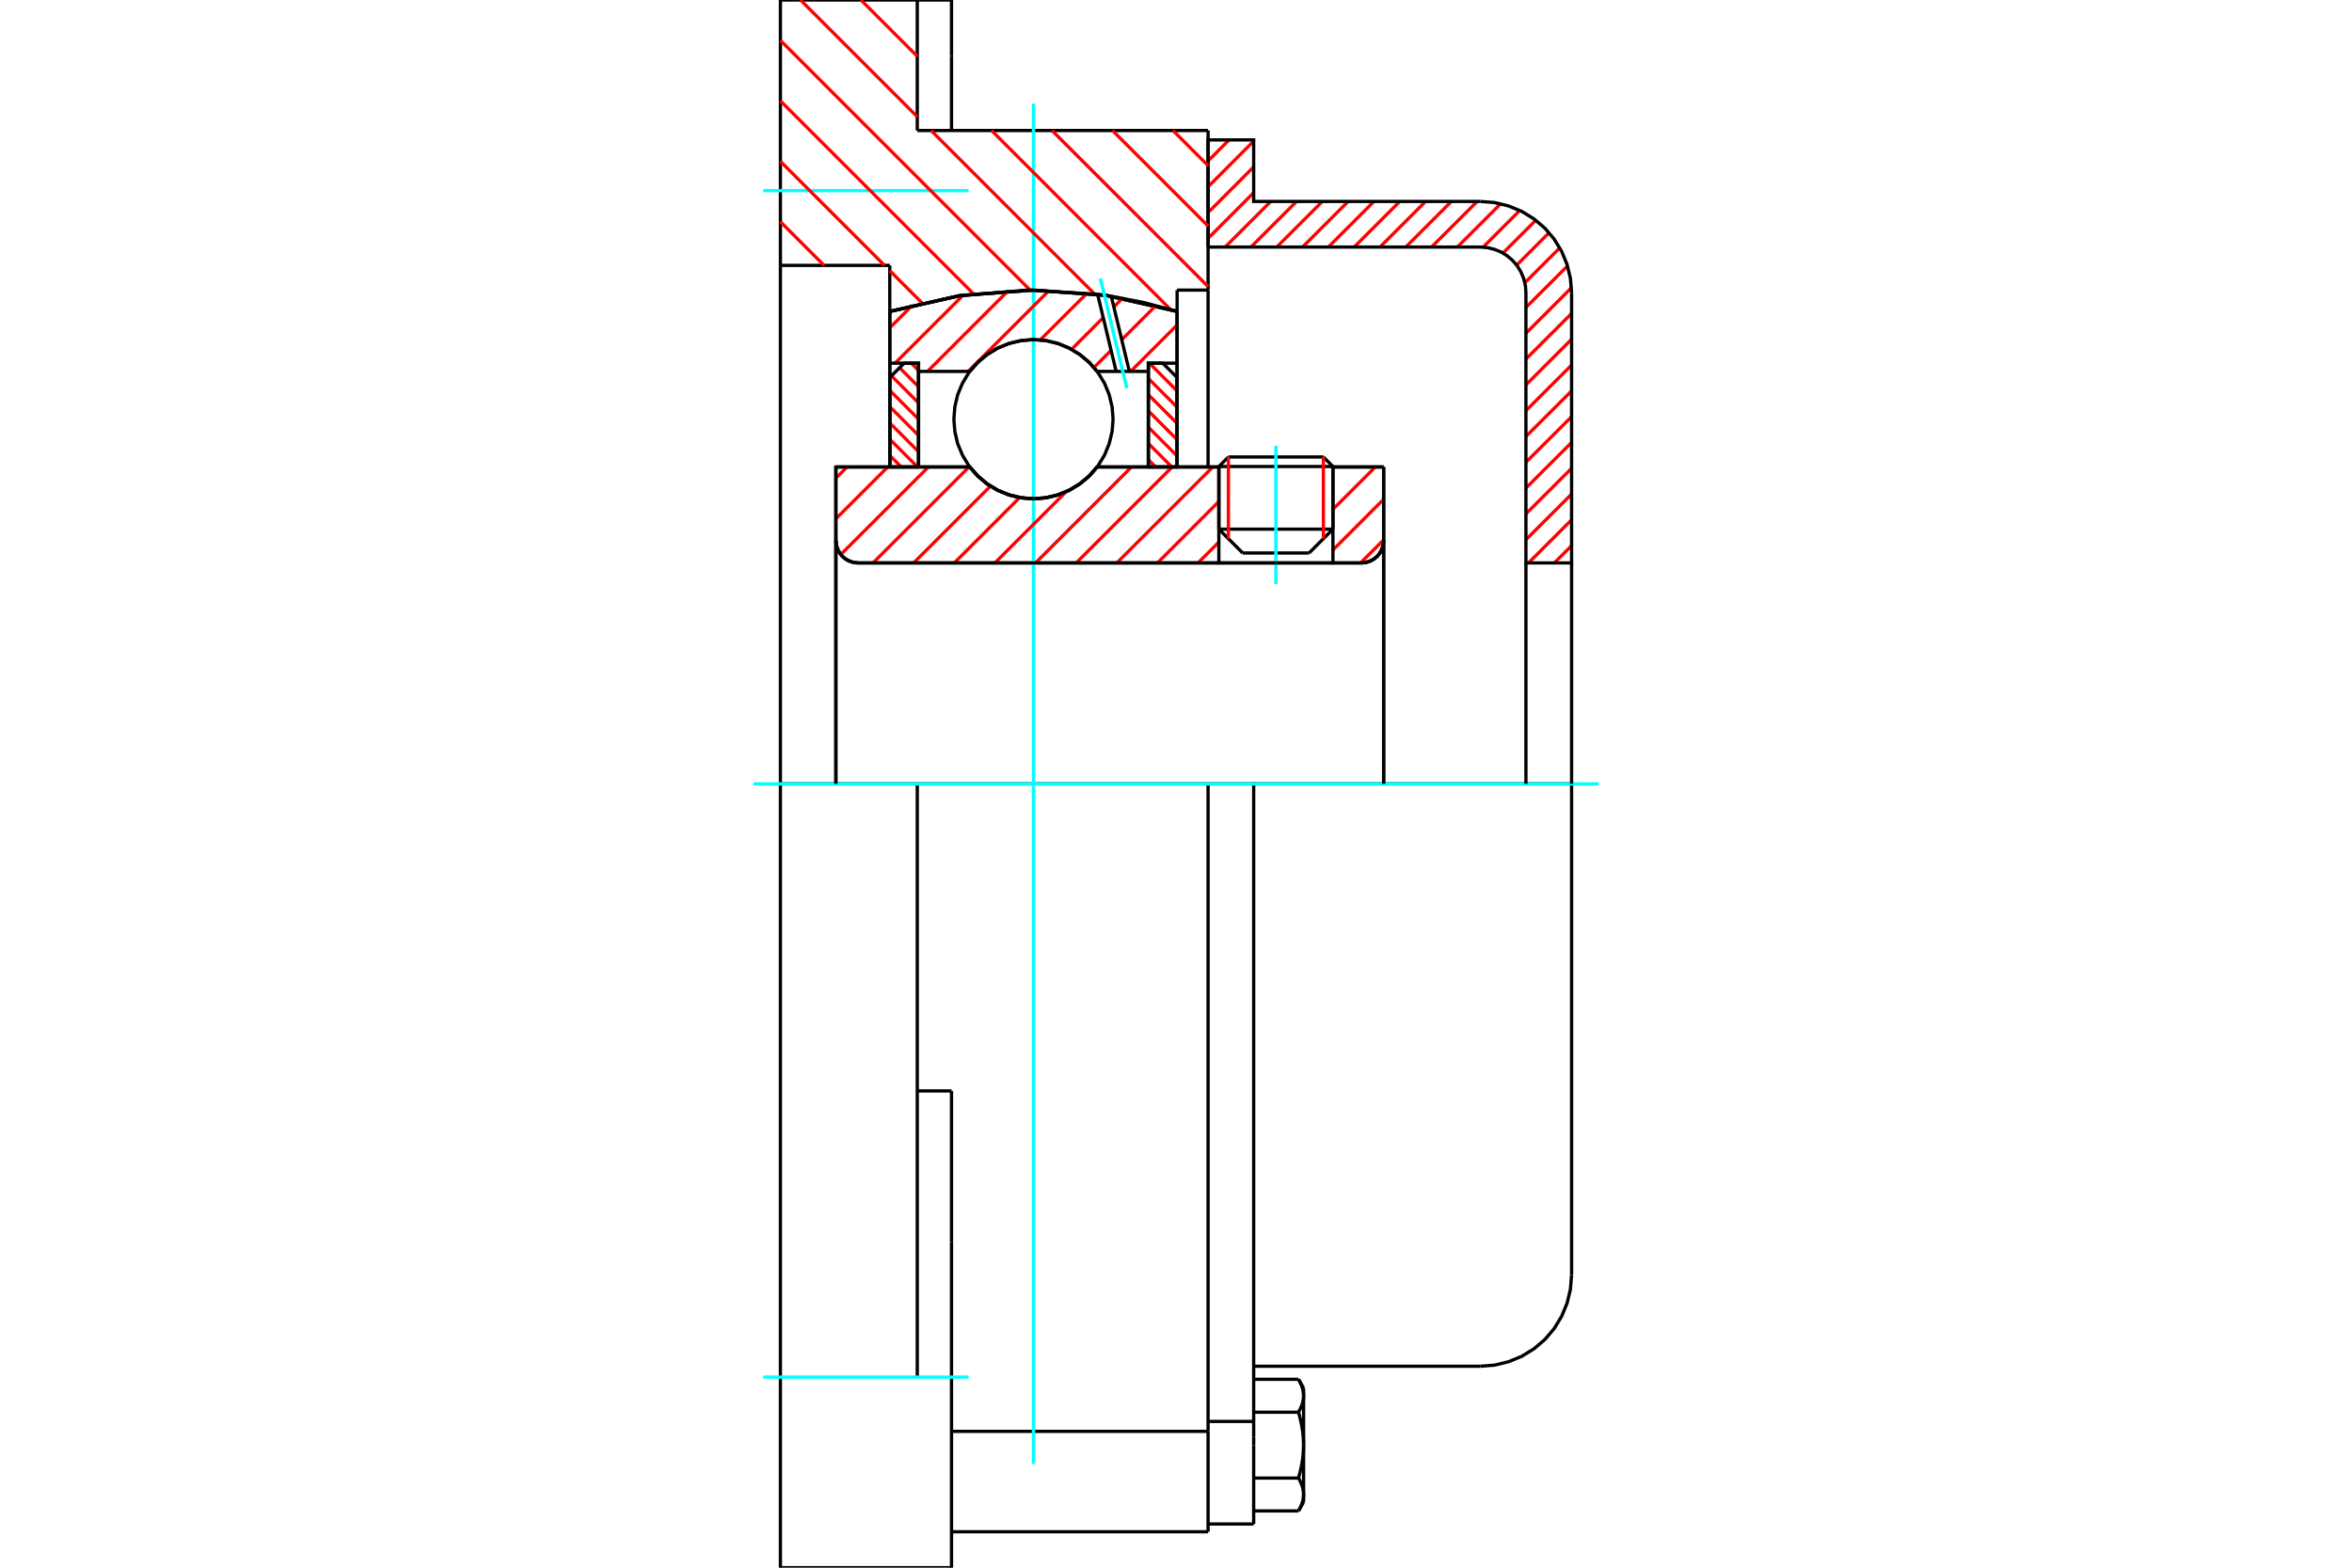<?xml version="1.0" standalone="no"?>
<!DOCTYPE svg PUBLIC "-//W3C//DTD SVG 1.1//EN"
	"http://www.w3.org/Graphics/SVG/1.1/DTD/svg11.dtd">
<svg xmlns="http://www.w3.org/2000/svg" height="100%" width="100%" viewBox="0 0 36000 24000">
	<rect x="-1800" y="-1200" width="39600" height="26400" style="fill:#FFF"/>
	<g style="fill:none; fill-rule:evenodd" transform="matrix(1 0 0 1 0 0)">
		<g style="fill:none; stroke:#000; stroke-width:50; shape-rendering:geometricPrecision">
			<line x1="20402" y1="7142" x2="18656" y2="7142"/>
			<line x1="18802" y1="6996" x2="20256" y2="6996"/>
			<line x1="18656" y1="8101" x2="20402" y2="8101"/>
			<line x1="20037" y1="8466" x2="19021" y2="8466"/>
			<polyline points="20835,8618 20888,8614 20941,8601 20991,8581 21037,8553 21078,8518 21113,8477 21141,8431 21161,8381 21174,8328 21178,8275"/>
			<line x1="21178" y1="7149" x2="21178" y2="8275"/>
			<line x1="20402" y1="7149" x2="21178" y2="7149"/>
			<line x1="16793" y1="7149" x2="18656" y2="7149"/>
			<polyline points="14843,7149 14968,7290 15112,7410 15273,7507 15448,7578 15631,7621 15818,7636 16006,7621 16189,7578 16363,7507 16524,7410 16669,7290 16793,7149"/>
			<line x1="12794" y1="7149" x2="14843" y2="7149"/>
			<line x1="12794" y1="8275" x2="12794" y2="7149"/>
			<polyline points="12794,8275 12799,8328 12811,8381 12832,8431 12860,8477 12895,8518 12936,8553 12982,8581 13032,8601 13084,8614 13138,8618"/>
			<line x1="20835" y1="8618" x2="13138" y2="8618"/>
			<line x1="21178" y1="8275" x2="21178" y2="12000"/>
			<line x1="12794" y1="8275" x2="12794" y2="12000"/>
			<line x1="18802" y1="6996" x2="18656" y2="7142"/>
			<line x1="20402" y1="7142" x2="20256" y2="6996"/>
			<line x1="20037" y1="8466" x2="20402" y2="8101"/>
			<line x1="18656" y1="8101" x2="19021" y2="8466"/>
			<line x1="18656" y1="7142" x2="18656" y2="8101"/>
			<line x1="20402" y1="8101" x2="20402" y2="7142"/>
			<polyline points="20835,8618 20888,8614 20941,8601 20991,8581 21037,8553 21078,8518 21113,8477 21141,8431 21161,8381 21174,8328 21178,8275"/>
			<polyline points="12794,8275 12799,8328 12811,8381 12832,8431 12860,8477 12895,8518 12936,8553 12982,8581 13032,8601 13084,8614 13138,8618"/>
			<polyline points="18491,23450 18491,22124 18491,21913"/>
			<line x1="14564" y1="21913" x2="18491" y2="21913"/>
			<line x1="14040" y1="1998" x2="18491" y2="1998"/>
			<line x1="18491" y1="12000" x2="18491" y2="21913"/>
			<line x1="18491" y1="12000" x2="14040" y2="12000"/>
			<line x1="14564" y1="16701" x2="14040" y2="16701"/>
			<line x1="14040" y1="12000" x2="11945" y2="12000"/>
			<line x1="13619" y1="4063" x2="11945" y2="4063"/>
			<line x1="13619" y1="4768" x2="13619" y2="4063"/>
			<polyline points="18017,4768 16930,4523 15818,4441 14707,4523 13619,4768"/>
			<line x1="18017" y1="4441" x2="18017" y2="4768"/>
			<line x1="18491" y1="4441" x2="18017" y2="4441"/>
			<line x1="18491" y1="1998" x2="18491" y2="4441"/>
			<line x1="14040" y1="0" x2="14040" y2="1998"/>
			<line x1="11945" y1="0" x2="14040" y2="0"/>
			<line x1="11945" y1="4063" x2="11945" y2="0"/>
			<line x1="18017" y1="4768" x2="18017" y2="7149"/>
			<line x1="13619" y1="7149" x2="13619" y2="4768"/>
			<line x1="18491" y1="4441" x2="18491" y2="7149"/>
			<line x1="11945" y1="12000" x2="11945" y2="4063"/>
			<polyline points="11945,24000 11945,21082 11945,12000"/>
			<line x1="14564" y1="19018" x2="14564" y2="16701"/>
			<line x1="14040" y1="21082" x2="14040" y2="12000"/>
			<line x1="14564" y1="24000" x2="14564" y2="19018"/>
			<line x1="14564" y1="855" x2="14564" y2="0"/>
			<line x1="14564" y1="1998" x2="14564" y2="855"/>
			<line x1="11945" y1="24000" x2="14040" y2="24000"/>
			<line x1="14564" y1="23450" x2="18491" y2="23450"/>
			<line x1="14564" y1="0" x2="14040" y2="0"/>
			<line x1="14040" y1="24000" x2="14564" y2="24000"/>
			<line x1="18491" y1="21761" x2="19189" y2="21761"/>
			<line x1="19189" y1="21992" x2="19189" y2="21761"/>
			<line x1="19189" y1="22124" x2="19189" y2="21992"/>
			<line x1="19189" y1="23331" x2="19189" y2="22124"/>
			<polyline points="19189,21761 19189,12000 18491,12000"/>
			<polyline points="19875,21620 19879,21612 19884,21604 19888,21596 19892,21588 19896,21581 19900,21573 19903,21566 19907,21558 19910,21551 19913,21543 19917,21536 19920,21529 19922,21521 19925,21514 19928,21507 19930,21500 19932,21493 19935,21486 19937,21479 19939,21472 19940,21465 19942,21458 19944,21451 19945,21444 19946,21437 19948,21430 19949,21423 19950,21416 19950,21409 19951,21402 19952,21395 19952,21389 19952,21382 19953,21375 19953,21368"/>
			<polyline points="19953,22124 19953,22110 19952,22096 19952,22082 19952,22068 19951,22055 19950,22041 19950,22027 19949,22013 19948,21999 19946,21986 19945,21972 19944,21958 19942,21944 19940,21930 19939,21916 19937,21902 19935,21888 19932,21874 19930,21860 19928,21845 19925,21831 19922,21817 19920,21802 19917,21788 19913,21773 19910,21758 19907,21743 19903,21728 19900,21713 19896,21698 19892,21683 19888,21667 19884,21651 19879,21636 19875,21620"/>
			<line x1="19953" y1="21368" x2="19953" y2="22124"/>
			<polyline points="19953,22879 19953,22873 19952,22866 19952,22859 19952,22852 19951,22845 19950,22838 19950,22831 19949,22824 19948,22817 19946,22810 19945,22803 19944,22797 19942,22790 19940,22783 19939,22776 19937,22769 19935,22762 19932,22755 19930,22747 19928,22740 19925,22733 19922,22726 19920,22719 19917,22711 19913,22704 19910,22697 19907,22689 19903,22682 19900,22674 19896,22667 19892,22659 19888,22651 19884,22643 19879,22635 19875,22628"/>
			<line x1="19953" y1="22124" x2="19953" y2="22879"/>
			<polyline points="19875,22628 19879,22612 19884,22596 19888,22580 19892,22565 19896,22549 19900,22534 19903,22519 19907,22504 19910,22489 19913,22474 19917,22460 19920,22445 19922,22431 19925,22416 19928,22402 19930,22388 19932,22373 19935,22359 19937,22345 19939,22331 19940,22317 19942,22303 19944,22289 19945,22276 19946,22262 19948,22248 19949,22234 19950,22220 19950,22207 19951,22193 19952,22179 19952,22165 19952,22151 19953,22137 19953,22124"/>
			<line x1="19953" y1="22879" x2="19953" y2="22996"/>
			<polyline points="19875,23131 19879,23123 19884,23116 19888,23108 19892,23100 19896,23092 19900,23085 19903,23077 19907,23070 19910,23062 19913,23055 19917,23047 19920,23040 19922,23033 19925,23026 19928,23019 19930,23011 19932,23004 19935,22997 19937,22990 19939,22983 19940,22976 19942,22969 19944,22962 19945,22955 19946,22948 19948,22942 19949,22935 19950,22928 19950,22921 19951,22914 19952,22907 19952,22900 19952,22893 19953,22886 19953,22879"/>
			<polyline points="19953,21368 19953,21361 19952,21354 19952,21347 19952,21340 19951,21333 19950,21326 19950,21320 19949,21313 19948,21306 19946,21299 19945,21292 19944,21285 19942,21278 19940,21271 19939,21264 19937,21257 19935,21250 19932,21243 19930,21236 19928,21229 19925,21222 19922,21214 19920,21207 19917,21200 19913,21192 19910,21185 19907,21178 19903,21170 19900,21163 19896,21155 19892,21147 19888,21140 19884,21132 19879,21124 19875,21116"/>
			<line x1="19953" y1="21251" x2="19953" y2="21368"/>
			<line x1="19189" y1="23131" x2="19875" y2="23131"/>
			<line x1="19189" y1="22628" x2="19875" y2="22628"/>
			<line x1="19189" y1="21620" x2="19875" y2="21620"/>
			<line x1="19189" y1="21116" x2="19875" y2="21116"/>
			<polyline points="24055,12000 22658,12000 19189,12000"/>
			<line x1="24055" y1="19519" x2="24055" y2="12000"/>
			<line x1="18491" y1="23331" x2="19189" y2="23331"/>
			<line x1="19875" y1="23131" x2="19953" y2="22996"/>
			<line x1="19953" y1="21251" x2="19875" y2="21116"/>
			<polyline points="22658,20916 22877,20899 23090,20847 23292,20764 23479,20649 23646,20507 23788,20340 23902,20153 23986,19951 24037,19738 24055,19519"/>
			<line x1="19189" y1="20916" x2="22658" y2="20916"/>
		</g>
		<g style="fill:none; stroke:#0FF; stroke-width:50; shape-rendering:geometricPrecision">
			<line x1="19529" y1="8942" x2="19529" y2="6825"/>
			<line x1="15818" y1="22413" x2="15818" y2="1587"/>
			<line x1="11533" y1="12000" x2="24467" y2="12000"/>
			<line x1="11684" y1="2918" x2="14825" y2="2918"/>
			<line x1="11684" y1="21082" x2="14825" y2="21082"/>
		</g>
		<g style="fill:none; stroke:#F00; stroke-width:50; shape-rendering:geometricPrecision">
			<line x1="24055" y1="8353" x2="23790" y2="8618"/>
			<line x1="24055" y1="7958" x2="23395" y2="8618"/>
			<line x1="24055" y1="7564" x2="23356" y2="8262"/>
			<line x1="24055" y1="7169" x2="23356" y2="7867"/>
			<line x1="24055" y1="6774" x2="23356" y2="7472"/>
			<line x1="24055" y1="6379" x2="23356" y2="7077"/>
			<line x1="24055" y1="5984" x2="23356" y2="6682"/>
			<line x1="24055" y1="5589" x2="23356" y2="6287"/>
			<line x1="24055" y1="5194" x2="23356" y2="5892"/>
			<line x1="24055" y1="4799" x2="23356" y2="5497"/>
			<line x1="24052" y1="4406" x2="23356" y2="5102"/>
			<line x1="23993" y1="4071" x2="23356" y2="4707"/>
			<line x1="23874" y1="3795" x2="23339" y2="4329"/>
			<line x1="23710" y1="3563" x2="23215" y2="4059"/>
			<line x1="23507" y1="3372" x2="23004" y2="3874"/>
			<line x1="23262" y1="3222" x2="22700" y2="3784"/>
			<line x1="22969" y1="3120" x2="22306" y2="3782"/>
			<line x1="22610" y1="3084" x2="21911" y2="3782"/>
			<line x1="22215" y1="3084" x2="21517" y2="3782"/>
			<line x1="21820" y1="3084" x2="21122" y2="3782"/>
			<line x1="21425" y1="3084" x2="20727" y2="3782"/>
			<line x1="21030" y1="3084" x2="20332" y2="3782"/>
			<line x1="20635" y1="3084" x2="19937" y2="3782"/>
			<line x1="20240" y1="3084" x2="19542" y2="3782"/>
			<line x1="19845" y1="3084" x2="19147" y2="3782"/>
			<line x1="19450" y1="3084" x2="18752" y2="3782"/>
			<line x1="19189" y1="2950" x2="18491" y2="3649"/>
			<line x1="19189" y1="2555" x2="18491" y2="3254"/>
			<line x1="19189" y1="2160" x2="18491" y2="2859"/>
			<line x1="18812" y1="2142" x2="18491" y2="2464"/>
		</g>
		<g style="fill:none; stroke:#000; stroke-width:50; shape-rendering:geometricPrecision">
			<polyline points="18491,3782 18491,2142 19189,2142 19189,3084 22658,3084"/>
			<polyline points="24055,4481 24037,4262 23986,4049 23902,3847 23788,3660 23646,3493 23479,3351 23292,3236 23090,3153 22877,3101 22658,3084"/>
			<polyline points="24055,4481 24055,8618 23356,8618 23356,4481 23348,4371 23322,4265 23280,4164 23223,4070 23152,3987 23069,3916 22975,3858 22874,3817 22767,3791 22658,3782 18491,3782"/>
			<line x1="24055" y1="12000" x2="24055" y2="8618"/>
			<line x1="23356" y1="8618" x2="23356" y2="12000"/>
		</g>
		<g style="fill:none; stroke:#F00; stroke-width:50; shape-rendering:geometricPrecision">
			<line x1="17954" y1="1998" x2="18491" y2="2536"/>
			<line x1="17028" y1="1998" x2="18491" y2="3461"/>
			<line x1="16102" y1="1998" x2="18491" y2="4387"/>
			<line x1="13178" y1="0" x2="14040" y2="862"/>
			<line x1="15177" y1="1998" x2="17920" y2="4742"/>
			<line x1="12253" y1="0" x2="14040" y2="1787"/>
			<line x1="14251" y1="1998" x2="16755" y2="4502"/>
			<line x1="11945" y1="618" x2="15770" y2="4444"/>
			<line x1="11945" y1="1544" x2="14902" y2="4500"/>
			<line x1="11945" y1="2470" x2="13539" y2="4063"/>
			<line x1="13619" y1="4144" x2="14114" y2="4639"/>
			<line x1="11945" y1="3395" x2="12613" y2="4063"/>
		</g>
		<g style="fill:none; stroke:#000; stroke-width:50; shape-rendering:geometricPrecision">
			<polyline points="18017,4768 16930,4523 15818,4441 14707,4523 13619,4768"/>
		</g>
		<g style="fill:none; stroke:#F00; stroke-width:50; shape-rendering:geometricPrecision">
			<line x1="20256" y1="6996" x2="20256" y2="8246"/>
			<line x1="18802" y1="8246" x2="18802" y2="6996"/>
			<line x1="13619" y1="6973" x2="13795" y2="7149"/>
			<line x1="13619" y1="6724" x2="14044" y2="7149"/>
			<line x1="13619" y1="6475" x2="14059" y2="6915"/>
			<line x1="13619" y1="6226" x2="14059" y2="6666"/>
			<line x1="13619" y1="5977" x2="14059" y2="6417"/>
			<line x1="13645" y1="5754" x2="14059" y2="6168"/>
			<line x1="13769" y1="5630" x2="14059" y2="5920"/>
			<line x1="13948" y1="5560" x2="14059" y2="5671"/>
		</g>
		<g style="fill:none; stroke:#000; stroke-width:50; shape-rendering:geometricPrecision">
			<polyline points="14059,7149 14059,5560 13839,5560 13619,5780 13619,7149 14059,7149"/>
		</g>
		<g style="fill:none; stroke:#F00; stroke-width:50; shape-rendering:geometricPrecision">
			<line x1="17592" y1="5560" x2="18017" y2="5985"/>
			<line x1="17577" y1="5794" x2="18017" y2="6234"/>
			<line x1="17577" y1="6043" x2="18017" y2="6482"/>
			<line x1="17577" y1="6291" x2="18017" y2="6731"/>
			<line x1="17577" y1="6540" x2="18017" y2="6980"/>
			<line x1="17577" y1="6789" x2="17937" y2="7149"/>
			<line x1="17577" y1="7038" x2="17688" y2="7149"/>
		</g>
		<g style="fill:none; stroke:#000; stroke-width:50; shape-rendering:geometricPrecision">
			<polyline points="17577,7149 17577,5560 17797,5560 18017,5780 18017,7149 17577,7149"/>
			<polyline points="17037,6417 17022,6227 16977,6041 16904,5864 16804,5701 16680,5556 16534,5432 16371,5332 16195,5259 16009,5214 15818,5199 15628,5214 15442,5259 15265,5332 15102,5432 14957,5556 14832,5701 14733,5864 14659,6041 14615,6227 14600,6417 14615,6608 14659,6794 14733,6971 14832,7134 14957,7279 15102,7403 15265,7503 15442,7576 15628,7621 15818,7636 16009,7621 16195,7576 16371,7503 16534,7403 16680,7279 16804,7134 16904,6971 16977,6794 17022,6608 17037,6417"/>
		</g>
		<g style="fill:none; stroke:#F00; stroke-width:50; shape-rendering:geometricPrecision">
			<line x1="18017" y1="4975" x2="17306" y2="5686"/>
			<line x1="17691" y1="4680" x2="17169" y2="5201"/>
			<line x1="17007" y1="5364" x2="16744" y2="5626"/>
			<line x1="17181" y1="4567" x2="17048" y2="4700"/>
			<line x1="16886" y1="4863" x2="16401" y2="5348"/>
			<line x1="16638" y1="4489" x2="15922" y2="5204"/>
			<line x1="16056" y1="4448" x2="14818" y2="5686"/>
			<line x1="15430" y1="4452" x2="14196" y2="5686"/>
			<line x1="14739" y1="4522" x2="13700" y2="5560"/>
			<line x1="13968" y1="4671" x2="13619" y2="5019"/>
		</g>
		<g style="fill:none; stroke:#000; stroke-width:50; shape-rendering:geometricPrecision">
			<polyline points="13619,7149 13619,5560 13619,4768"/>
			<polyline points="16800,4505 15731,4441 14663,4530 13619,4768"/>
			<polyline points="17009,4535 16904,4519 16800,4505"/>
			<polyline points="18017,4768 17517,4634 17009,4535"/>
			<polyline points="18017,4768 18017,5560 17577,5560 17577,5686 17577,7149"/>
			<polyline points="17577,5686 17286,5686 17084,5686 16793,5686 16669,5545 16524,5425 16363,5328 16189,5257 16006,5214 15818,5199 15631,5214 15448,5257 15273,5328 15112,5425 14968,5545 14843,5686 14059,5686 14059,7149"/>
			<polyline points="14059,5686 14059,5560 13619,5560"/>
			<line x1="18017" y1="5560" x2="18017" y2="7149"/>
		</g>
		<g style="fill:none; stroke:#0FF; stroke-width:50; shape-rendering:geometricPrecision">
			<line x1="17247" y1="5943" x2="16842" y2="4263"/>
		</g>
		<g style="fill:none; stroke:#000; stroke-width:50; shape-rendering:geometricPrecision">
			<line x1="17084" y1="5686" x2="16800" y2="4505"/>
			<line x1="17286" y1="5686" x2="17009" y2="4535"/>
		</g>
		<g style="fill:none; stroke:#F00; stroke-width:50; shape-rendering:geometricPrecision">
			<line x1="21178" y1="8265" x2="20825" y2="8618"/>
			<line x1="21178" y1="7643" x2="20402" y2="8420"/>
			<line x1="21051" y1="7149" x2="20402" y2="7798"/>
			<line x1="20429" y1="7149" x2="20402" y2="7176"/>
			<line x1="18656" y1="8299" x2="18337" y2="8618"/>
			<line x1="18656" y1="7677" x2="17716" y2="8618"/>
			<line x1="18563" y1="7149" x2="17094" y2="8618"/>
			<line x1="17941" y1="7149" x2="16472" y2="8618"/>
			<line x1="17319" y1="7149" x2="15850" y2="8618"/>
			<line x1="16318" y1="7528" x2="15228" y2="8618"/>
			<line x1="15607" y1="7617" x2="14606" y2="8618"/>
			<line x1="15160" y1="7442" x2="13984" y2="8618"/>
			<line x1="14832" y1="7149" x2="13362" y2="8618"/>
			<line x1="14210" y1="7149" x2="12869" y2="8489"/>
			<line x1="13588" y1="7149" x2="12794" y2="7942"/>
			<line x1="12966" y1="7149" x2="12794" y2="7320"/>
		</g>
		<g style="fill:none; stroke:#000; stroke-width:50; shape-rendering:geometricPrecision">
			<line x1="21178" y1="12000" x2="21178" y2="7149"/>
			<polyline points="20835,8618 20888,8614 20941,8601 20991,8581 21037,8553 21078,8518 21113,8477 21141,8431 21161,8381 21174,8328 21178,8275"/>
			<polyline points="20835,8618 20402,8618 20402,7149"/>
			<polyline points="20402,8618 18656,8618 18656,7149"/>
			<line x1="18656" y1="8618" x2="13138" y2="8618"/>
			<polyline points="12794,8275 12799,8328 12811,8381 12832,8431 12860,8477 12895,8518 12936,8553 12982,8581 13032,8601 13084,8614 13138,8618"/>
			<polyline points="12794,8275 12794,7149 13234,7149 14843,7149 14968,7290 15112,7410 15273,7507 15448,7578 15631,7621 15818,7636 16006,7621 16189,7578 16363,7507 16524,7410 16669,7290 16793,7149 18656,7149"/>
			<line x1="20402" y1="7149" x2="21178" y2="7149"/>
			<line x1="12794" y1="12000" x2="12794" y2="8275"/>
		</g>
	</g>
</svg>
